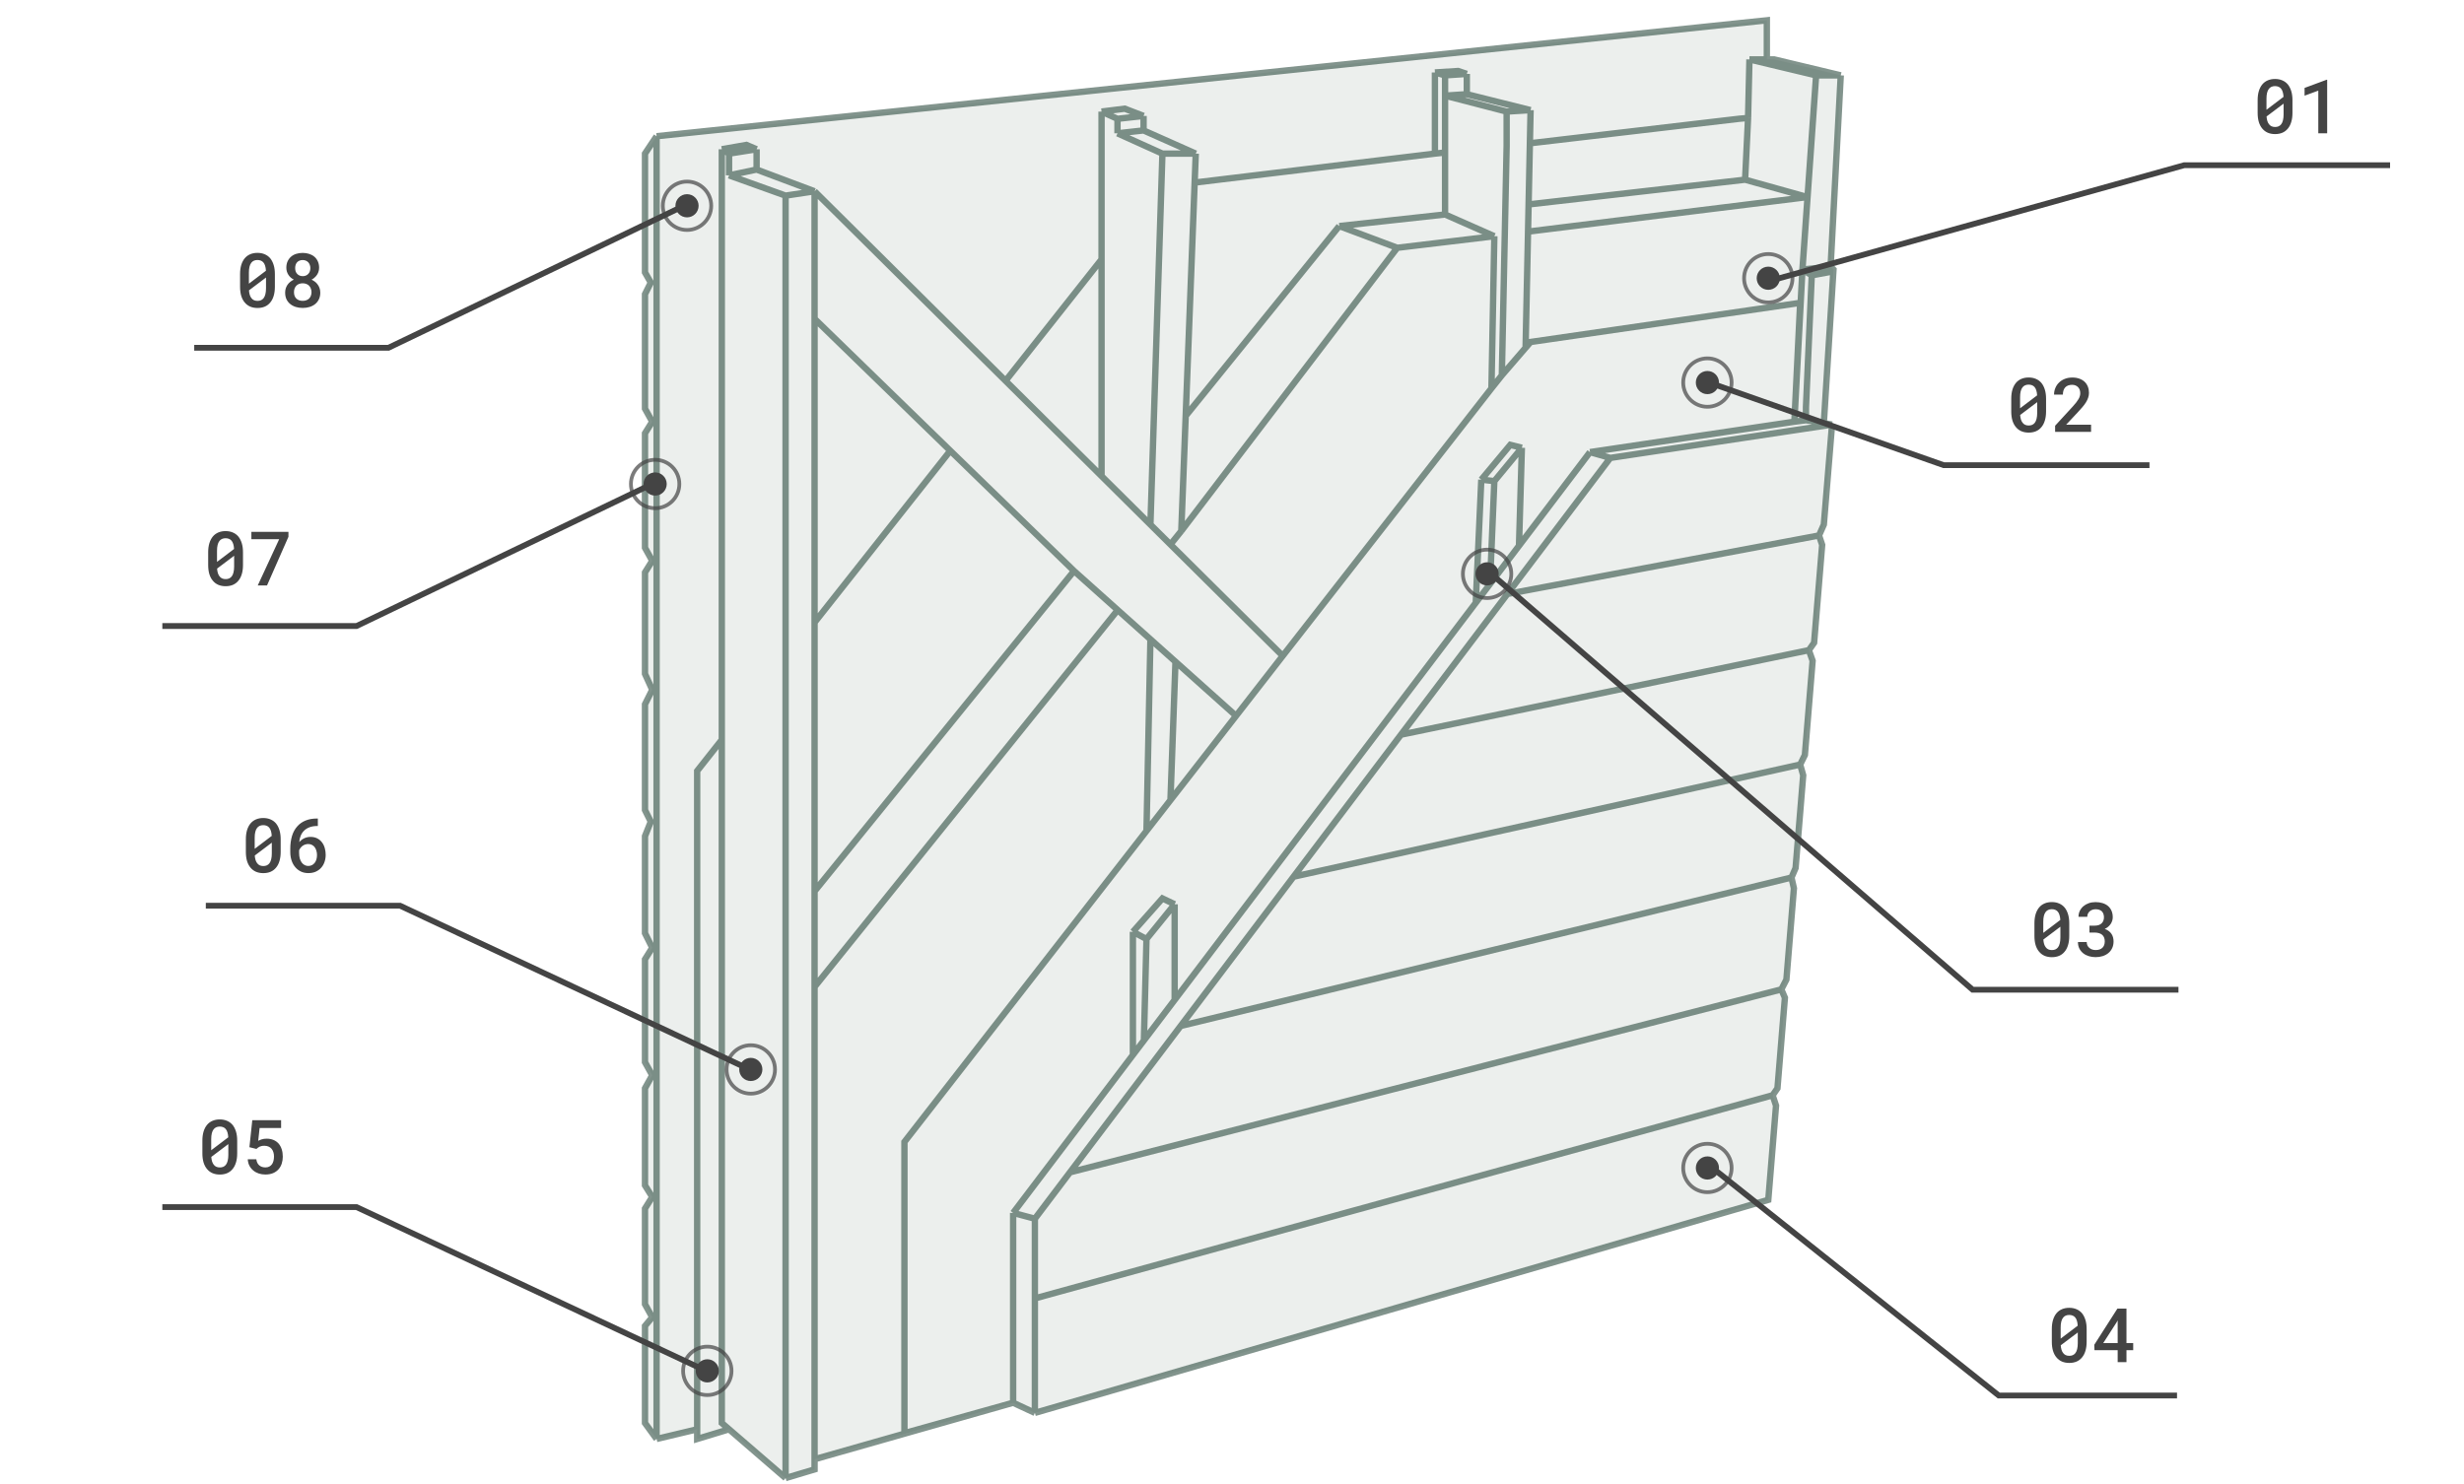 <?xml version="1.0" encoding="UTF-8"?> <svg xmlns="http://www.w3.org/2000/svg" width="850" height="512" viewBox="0 0 850 512" fill="none"> <path d="M357 487.5L349.5 484L281 503.5V507L271 510L251.5 493.159L240.5 496.5V493.159L226.5 496.5L222.5 491V457.5L225 454.5L222.5 450V417L225 413L222.5 409V375.5L225 371L222.5 366.5V331L225 327L222.5 322V288.5L224.5 283.5L222.5 279.5V243L225 238L222.5 232.5V197.5L225 193.5L222.5 189V149.5L225 145.5L222.5 141V101.5L224.5 97.5L222.5 94V53L226.5 47L609.5 7V20.5H612L635 26L631.5 92L632.5 93L632.457 93.622L629.163 145.999L631.5 146.412L632 146.5L629.163 181L627.5 184.758L628.587 188L625.809 221.774L624 224.337L625.297 228L622.624 260.5L621 263.805L622.049 267.5L619.417 299.5L618 302.784L618.841 306.5L616.25 338L614.5 341.387L615.736 344.256L613.166 375.5L611.5 377.914L612.673 381.5L610 414L357 487.5Z" fill="#304E42" fill-opacity="0.09"></path> <path d="M357 420.5L349.5 418.5M357 420.5L369.099 404.5M357 420.5V448M357 487.5L349.5 484M357 487.5L610 414L612.673 381.5L611.5 377.914M357 487.5V448M349.5 484V418.5M349.5 484L312 494.5V394L395.5 286.701M349.5 484L281 503.5M349.5 418.5L390.816 364M632 146.5L555.5 158M632 146.5L629.163 181L627.5 184.758M632 146.5L627.75 145.75M555.5 158L548.5 156M555.5 158L520 204.946M548.5 156L524 188.318M548.5 156L619 145.5M623 145L619 145.5M623 145V140.5L625 95M623 145L626.333 145.5L627.75 145.75M520 204.946L483.284 253.5M520 204.946L627.5 184.758M483.284 253.5L446.23 302.5M483.284 253.5L624 224.337M446.23 302.5L407.287 354M446.23 302.5L621 263.805M407.287 354L369.099 404.5M407.287 354L618 302.784M369.099 404.5L614.5 341.387M357 448L611.5 377.914M627.5 184.758L628.587 188L625.809 221.774L624 224.337M624 224.337L625.297 228L622.624 260.5L621 263.805M621 263.805L622.049 267.5L619.417 299.5L618 302.784M618 302.784L618.841 306.5L616.25 338L614.5 341.387M614.5 341.387L615.736 344.256L613.166 375.5L611.5 377.914M405.22 345V312M405.22 345L394.607 359M405.22 345L509.079 208M405.22 312L395.5 324M405.22 312L401 310L390.816 321.5M395.5 324L394.607 359M395.5 324L390.816 321.5M394.607 359L390.816 364M390.816 364V321.5M514.007 201.5L515.5 166M514.007 201.5L524 188.318M514.007 201.5L509.079 208M515.5 166L525 154.5M515.5 166L511 165.5M525 154.5L524 188.318M525 154.5L521 153.5L511 165.5M511 165.5L509.079 208M271 67.5L281 66M271 67.5L251.5 60.5M271 67.5V227.41V510M271 510L281 507V503.5M271 510L251.5 493.159M281 66L261 58.5M281 66V110M281 66L346.885 131.398M251.5 60.5V53M251.5 60.5L261 58.5M251.5 53L249 51.5M251.5 53L261 51.5M249 51.5L257.5 50L261 51.5M249 51.5V255.246M261 58.5V51.5M281 340.5V503.5M281 340.5V307.5M281 340.5L385.573 210.484M482 85.5L515.5 81.5M482 85.5L407.5 183.222M482 85.5L462 78M515.5 81.5L514.5 134M515.5 81.5L498.5 74M514.5 134L442.5 226.306M514.5 134L518.086 129.5M281 307.5L370.5 197M281 307.5V214.758M370.5 197L327.823 155.516M370.5 197L385.573 210.484M426.396 247L442.5 226.306M426.396 247L396.857 220.577M426.396 247L403.769 276.076M442.5 226.306L403.769 187.861M281 110V214.758M281 110L327.823 155.516M396.857 181L401 53M396.857 181L403.769 187.861M396.857 181L380 164.268M401 53H412.5M401 53L385.5 46M412.5 53L394.5 45M412.5 53L412.116 63M407.5 183.222L409.025 143.5M407.5 183.222L403.769 187.861M380 89.5V38.5M380 89.5L346.885 131.398M380 89.5V164.268M380 38.5L385.5 41M380 38.5L388 37.5L394.5 40M385.5 41V46M385.5 41L394.5 40M385.5 46L394.5 45M394.5 45V40M251.5 493.159L249 491V255.246M251.5 493.159L240.5 496.5V493.159M249 255.246L240.5 266V493.159M281 214.758L327.823 155.516M346.885 131.398L380 164.268M619 145.5L621 104.5L528 118L526.276 120M619 145.5L621.781 93M526.276 120L518.086 129.5M526.276 120L527.119 79.92M528 38L527.759 49.44M528 38L519.742 38.5M528 38L506 32.5M240.5 493.159L226.5 496.5M226.5 496.5V47M226.5 496.5L222.5 491V457.5L225 454.5L222.5 450V417L225 413L222.5 409V375.5L225 371L222.5 366.5V331L225 327L222.5 322V288.5L224.5 283.5L222.5 279.5V243L225 238L222.5 232.5V197.5L225 193.5L222.5 189V149.5L225 145.5L222.5 141V101.5L224.5 97.5L222.5 94V53L226.5 47M226.5 47L609.5 7V20.5M412.116 63L409.025 143.5M412.116 63L495 53M603.027 40.709L602 62M603.027 40.709L600 40.969L527.759 49.44M603.027 40.709L603.5 20.5M527.759 49.44L527.316 70.535M519.742 38.5L498.5 33M519.742 38.5V50.311L519.3 71.451L519.102 80.911L518.086 129.5M498.5 33L506 32.5M498.5 33V26M498.5 33V52.62M498.5 74L462 78M498.5 74V52.62M462 78L409.025 143.5M385.573 210.484L396.857 220.577M602 62L623.5 68L527.119 79.92M602 62L527.316 70.535M627.75 145.75L631.5 146.412M629.163 145.999L632.457 93.622M631.5 92L632.5 93L632.457 93.622M631.5 92L635 26M631.5 92L621.781 93M635 26H626.5M635 26L612 20.5H609.5M626.5 26L621.781 93M626.5 26L603.5 20.5M625 95L621.781 93M625 95L632.457 93.622M603.5 20.5H609.5M506 32.5V25.5M506 25.5L498.5 26M506 25.5L503 24.5L495 25M498.5 26L495 25M495 25V53M495 53L498.5 52.62M527.316 70.535L527.119 79.92M396.857 220.577L395.5 286.701M395.5 286.701L403.769 276.076M403.769 276.076L405.5 228.308" stroke="#304E42" stroke-opacity="0.6" stroke-width="2.2"></path> <path d="M713.825 322.954C713.825 324.139 713.686 325.188 713.406 326.103C713.135 327.008 712.742 327.766 712.226 328.375C711.718 329.001 711.091 329.475 710.347 329.797C709.61 330.11 708.772 330.267 707.833 330.267C706.902 330.267 706.064 330.11 705.319 329.797C704.575 329.475 703.944 329.001 703.428 328.375C702.903 327.766 702.501 327.008 702.222 326.103C701.951 325.188 701.815 324.139 701.815 322.954V318.574C701.815 317.389 701.951 316.344 702.222 315.438C702.501 314.524 702.899 313.754 703.415 313.128C703.931 312.51 704.558 312.045 705.294 311.731C706.039 311.41 706.877 311.249 707.808 311.249C708.747 311.249 709.585 311.41 710.321 311.731C711.066 312.045 711.701 312.51 712.226 313.128C712.733 313.754 713.127 314.524 713.406 315.438C713.686 316.344 713.825 317.389 713.825 318.574V322.954ZM704.862 321.875L710.74 317.419C710.706 316.759 710.613 316.188 710.461 315.705C710.317 315.223 710.11 314.829 709.839 314.524C709.602 314.254 709.31 314.05 708.963 313.915C708.624 313.78 708.239 313.712 707.808 313.712C707.342 313.712 706.932 313.792 706.576 313.953C706.221 314.114 705.924 314.351 705.688 314.664C705.408 315.02 705.201 315.481 705.065 316.048C704.93 316.606 704.862 317.267 704.862 318.028V320.517C704.862 320.838 704.862 321.084 704.862 321.253C704.862 321.422 704.862 321.63 704.862 321.875ZM710.766 323.462V321.126C710.766 320.914 710.766 320.694 710.766 320.466C710.766 320.237 710.766 320 710.766 319.755L704.888 324.186C704.93 324.77 705.019 325.286 705.154 325.734C705.298 326.183 705.489 326.555 705.726 326.852C705.963 327.173 706.255 327.414 706.602 327.575C706.957 327.736 707.368 327.816 707.833 327.816C708.29 327.816 708.692 327.74 709.039 327.588C709.386 327.427 709.682 327.194 709.928 326.89C710.207 326.534 710.414 326.069 710.55 325.493C710.694 324.918 710.766 324.241 710.766 323.462ZM720.795 319.387H722.61C723.152 319.387 723.626 319.315 724.032 319.171C724.438 319.019 724.773 318.807 725.035 318.536C725.281 318.299 725.467 318.007 725.594 317.66C725.729 317.305 725.797 316.924 725.797 316.518C725.797 316.077 725.733 315.684 725.606 315.337C725.488 314.99 725.31 314.694 725.073 314.448C724.836 314.22 724.536 314.042 724.172 313.915C723.816 313.788 723.406 313.725 722.94 313.725C722.526 313.725 722.141 313.788 721.785 313.915C721.438 314.034 721.138 314.207 720.884 314.436C720.621 314.664 720.414 314.939 720.262 315.261C720.118 315.582 720.046 315.942 720.046 316.34H717.012C717.012 315.604 717.16 314.926 717.456 314.309C717.752 313.691 718.163 313.153 718.688 312.696C719.212 312.248 719.83 311.896 720.541 311.643C721.26 311.389 722.048 311.262 722.902 311.262C723.774 311.262 724.574 311.376 725.302 311.604C726.038 311.825 726.664 312.155 727.181 312.595C727.705 313.043 728.112 313.593 728.399 314.245C728.687 314.897 728.831 315.654 728.831 316.518C728.831 316.898 728.772 317.279 728.653 317.66C728.543 318.041 728.374 318.409 728.146 318.765C727.917 319.112 727.629 319.438 727.282 319.742C726.935 320.047 726.529 320.305 726.063 320.517C726.614 320.703 727.079 320.948 727.46 321.253C727.849 321.549 728.167 321.883 728.412 322.256C728.658 322.637 728.835 323.047 728.945 323.487C729.055 323.919 729.11 324.368 729.11 324.833C729.11 325.696 728.95 326.466 728.628 327.144C728.315 327.812 727.883 328.375 727.333 328.832C726.774 329.298 726.114 329.653 725.353 329.898C724.599 330.135 723.783 330.254 722.902 330.254C722.107 330.254 721.341 330.144 720.604 329.924C719.868 329.704 719.221 329.374 718.662 328.934C718.104 328.493 717.655 327.952 717.316 327.309C716.986 326.657 716.821 325.899 716.821 325.036H719.855C719.855 325.442 719.927 325.819 720.071 326.166C720.224 326.505 720.439 326.792 720.719 327.029C720.99 327.275 721.311 327.465 721.684 327.601C722.064 327.736 722.483 327.804 722.94 327.804C723.431 327.804 723.871 327.74 724.261 327.613C724.659 327.478 724.993 327.279 725.264 327.017C725.526 326.771 725.725 326.466 725.86 326.103C726.004 325.73 726.076 325.307 726.076 324.833C726.076 324.3 725.996 323.843 725.835 323.462C725.674 323.081 725.441 322.764 725.137 322.51C724.832 322.264 724.464 322.082 724.032 321.964C723.609 321.837 723.135 321.773 722.61 321.773H720.795V319.387Z" fill="#444444"></path> <path d="M705.825 141.954C705.825 143.139 705.686 144.188 705.406 145.103C705.135 146.008 704.742 146.766 704.226 147.375C703.718 148.001 703.091 148.475 702.347 148.797C701.61 149.11 700.772 149.267 699.833 149.267C698.902 149.267 698.064 149.11 697.319 148.797C696.575 148.475 695.944 148.001 695.428 147.375C694.903 146.766 694.501 146.008 694.222 145.103C693.951 144.188 693.815 143.139 693.815 141.954V137.574C693.815 136.389 693.951 135.344 694.222 134.438C694.501 133.524 694.899 132.754 695.415 132.128C695.931 131.51 696.558 131.045 697.294 130.731C698.039 130.41 698.877 130.249 699.808 130.249C700.747 130.249 701.585 130.41 702.321 130.731C703.066 131.045 703.701 131.51 704.226 132.128C704.733 132.754 705.127 133.524 705.406 134.438C705.686 135.344 705.825 136.389 705.825 137.574V141.954ZM696.862 140.875L702.74 136.419C702.706 135.759 702.613 135.188 702.461 134.705C702.317 134.223 702.11 133.829 701.839 133.524C701.602 133.254 701.31 133.05 700.963 132.915C700.624 132.78 700.239 132.712 699.808 132.712C699.342 132.712 698.932 132.792 698.576 132.953C698.221 133.114 697.924 133.351 697.688 133.664C697.408 134.02 697.201 134.481 697.065 135.048C696.93 135.606 696.862 136.267 696.862 137.028V139.517C696.862 139.838 696.862 140.084 696.862 140.253C696.862 140.422 696.862 140.63 696.862 140.875ZM702.766 142.462V140.126C702.766 139.914 702.766 139.694 702.766 139.466C702.766 139.237 702.766 139 702.766 138.755L696.888 143.186C696.93 143.77 697.019 144.286 697.154 144.734C697.298 145.183 697.489 145.555 697.726 145.852C697.963 146.173 698.255 146.414 698.602 146.575C698.957 146.736 699.368 146.816 699.833 146.816C700.29 146.816 700.692 146.74 701.039 146.588C701.386 146.427 701.682 146.194 701.928 145.89C702.207 145.534 702.414 145.069 702.55 144.493C702.694 143.918 702.766 143.241 702.766 142.462ZM721.352 149H708.948V146.893L714.966 140.342C715.465 139.792 715.884 139.301 716.223 138.869C716.561 138.429 716.836 138.027 717.048 137.663C717.251 137.299 717.395 136.961 717.479 136.647C717.573 136.326 717.619 136.004 717.619 135.683C717.619 135.251 717.556 134.857 717.429 134.502C717.302 134.146 717.116 133.842 716.87 133.588C716.625 133.334 716.328 133.135 715.981 132.991C715.643 132.847 715.262 132.775 714.839 132.775C714.297 132.775 713.827 132.852 713.43 133.004C713.032 133.156 712.702 133.372 712.439 133.651C712.169 133.948 711.965 134.307 711.83 134.73C711.695 135.145 711.627 135.619 711.627 136.152H708.58C708.58 135.348 708.728 134.591 709.024 133.88C709.321 133.16 709.744 132.534 710.294 132.001C710.836 131.468 711.496 131.045 712.274 130.731C713.062 130.418 713.938 130.262 714.902 130.262C715.808 130.262 716.616 130.393 717.327 130.655C718.047 130.918 718.652 131.282 719.143 131.747C719.625 132.213 719.993 132.771 720.247 133.423C720.501 134.066 720.628 134.777 720.628 135.556C720.628 136.14 720.531 136.707 720.336 137.257C720.15 137.799 719.892 138.336 719.562 138.869C719.223 139.402 718.821 139.94 718.355 140.481C717.898 141.023 717.399 141.582 716.857 142.157L712.744 146.55H721.352V149Z" fill="#444444"></path> <path d="M790.825 38.954C790.825 40.139 790.686 41.188 790.406 42.102C790.135 43.008 789.742 43.766 789.226 44.375C788.718 45.001 788.091 45.475 787.347 45.797C786.61 46.11 785.772 46.267 784.833 46.267C783.902 46.267 783.064 46.11 782.319 45.797C781.575 45.475 780.944 45.001 780.428 44.375C779.903 43.766 779.501 43.008 779.222 42.102C778.951 41.188 778.815 40.139 778.815 38.954V34.574C778.815 33.389 778.951 32.344 779.222 31.439C779.501 30.524 779.899 29.754 780.415 29.128C780.931 28.51 781.558 28.045 782.294 27.731C783.039 27.41 783.877 27.249 784.808 27.249C785.747 27.249 786.585 27.41 787.321 27.731C788.066 28.045 788.701 28.51 789.226 29.128C789.733 29.754 790.127 30.524 790.406 31.439C790.686 32.344 790.825 33.389 790.825 34.574V38.954ZM781.862 37.875L787.74 33.419C787.706 32.759 787.613 32.188 787.461 31.705C787.317 31.223 787.11 30.829 786.839 30.524C786.602 30.254 786.31 30.05 785.963 29.915C785.624 29.78 785.239 29.712 784.808 29.712C784.342 29.712 783.932 29.792 783.576 29.953C783.221 30.114 782.924 30.351 782.688 30.664C782.408 31.02 782.201 31.481 782.065 32.048C781.93 32.606 781.862 33.267 781.862 34.028V36.517C781.862 36.838 781.862 37.084 781.862 37.253C781.862 37.422 781.862 37.63 781.862 37.875ZM787.766 39.462V37.126C787.766 36.914 787.766 36.694 787.766 36.466C787.766 36.237 787.766 36 787.766 35.755L781.888 40.185C781.93 40.77 782.019 41.286 782.154 41.734C782.298 42.183 782.489 42.555 782.726 42.852C782.963 43.173 783.255 43.414 783.602 43.575C783.957 43.736 784.368 43.816 784.833 43.816C785.29 43.816 785.692 43.74 786.039 43.588C786.386 43.427 786.682 43.194 786.928 42.89C787.207 42.534 787.414 42.069 787.55 41.493C787.694 40.918 787.766 40.241 787.766 39.462ZM802.797 46H799.737V31.273L795.002 33.013V30.334L802.606 27.516H802.797V46Z" fill="#444444"></path> <path d="M719.825 462.954C719.825 464.139 719.686 465.188 719.406 466.103C719.135 467.008 718.742 467.766 718.226 468.375C717.718 469.001 717.091 469.475 716.347 469.797C715.61 470.11 714.772 470.267 713.833 470.267C712.902 470.267 712.064 470.11 711.319 469.797C710.575 469.475 709.944 469.001 709.428 468.375C708.903 467.766 708.501 467.008 708.222 466.103C707.951 465.188 707.815 464.139 707.815 462.954V458.574C707.815 457.389 707.951 456.344 708.222 455.438C708.501 454.524 708.899 453.754 709.415 453.128C709.931 452.51 710.558 452.045 711.294 451.731C712.039 451.41 712.877 451.249 713.808 451.249C714.747 451.249 715.585 451.41 716.321 451.731C717.066 452.045 717.701 452.51 718.226 453.128C718.733 453.754 719.127 454.524 719.406 455.438C719.686 456.344 719.825 457.389 719.825 458.574V462.954ZM710.862 461.875L716.74 457.419C716.706 456.759 716.613 456.188 716.461 455.705C716.317 455.223 716.11 454.829 715.839 454.524C715.602 454.254 715.31 454.05 714.963 453.915C714.624 453.78 714.239 453.712 713.808 453.712C713.342 453.712 712.932 453.792 712.576 453.953C712.221 454.114 711.924 454.351 711.688 454.664C711.408 455.02 711.201 455.481 711.065 456.048C710.93 456.606 710.862 457.267 710.862 458.028V460.517C710.862 460.838 710.862 461.084 710.862 461.253C710.862 461.422 710.862 461.63 710.862 461.875ZM716.766 463.462V461.126C716.766 460.914 716.766 460.694 716.766 460.466C716.766 460.237 716.766 460 716.766 459.755L710.888 464.186C710.93 464.77 711.019 465.286 711.154 465.734C711.298 466.183 711.489 466.555 711.726 466.852C711.963 467.173 712.255 467.414 712.602 467.575C712.957 467.736 713.368 467.816 713.833 467.816C714.29 467.816 714.692 467.74 715.039 467.588C715.386 467.427 715.682 467.194 715.928 466.89C716.207 466.534 716.414 466.069 716.55 465.493C716.694 464.918 716.766 464.241 716.766 463.462ZM733.562 463.411H735.885V465.874H733.562V470H730.527V465.874H722.529L722.453 464.008L730.438 451.516H733.562V463.411ZM725.551 463.411H730.527V455.578L730.172 456.238L725.551 463.411Z" fill="#444444"></path> <path d="M94.825 98.954C94.825 100.139 94.686 101.188 94.406 102.103C94.135 103.008 93.742 103.766 93.226 104.375C92.718 105.001 92.091 105.475 91.347 105.797C90.61 106.11 89.772 106.267 88.833 106.267C87.902 106.267 87.064 106.11 86.319 105.797C85.575 105.475 84.944 105.001 84.428 104.375C83.903 103.766 83.501 103.008 83.222 102.103C82.951 101.188 82.815 100.139 82.815 98.954V94.574C82.815 93.389 82.951 92.344 83.222 91.439C83.501 90.524 83.899 89.754 84.415 89.128C84.931 88.51 85.558 88.045 86.294 87.731C87.039 87.41 87.877 87.249 88.808 87.249C89.747 87.249 90.585 87.41 91.321 87.731C92.066 88.045 92.701 88.51 93.226 89.128C93.733 89.754 94.127 90.524 94.406 91.439C94.686 92.344 94.825 93.389 94.825 94.574V98.954ZM85.862 97.875L91.74 93.419C91.706 92.759 91.613 92.188 91.461 91.705C91.317 91.223 91.11 90.829 90.839 90.524C90.602 90.254 90.31 90.05 89.963 89.915C89.624 89.78 89.239 89.712 88.808 89.712C88.342 89.712 87.932 89.792 87.576 89.953C87.221 90.114 86.924 90.351 86.688 90.664C86.408 91.019 86.201 91.481 86.065 92.048C85.93 92.606 85.862 93.267 85.862 94.028V96.517C85.862 96.838 85.862 97.084 85.862 97.253C85.862 97.422 85.862 97.63 85.862 97.875ZM91.766 99.462V97.126C91.766 96.914 91.766 96.694 91.766 96.466C91.766 96.237 91.766 96 91.766 95.755L85.888 100.186C85.93 100.77 86.019 101.286 86.154 101.734C86.298 102.183 86.489 102.555 86.726 102.852C86.963 103.173 87.255 103.414 87.602 103.575C87.957 103.736 88.368 103.816 88.833 103.816C89.29 103.816 89.692 103.74 90.039 103.588C90.386 103.427 90.682 103.194 90.928 102.89C91.207 102.534 91.414 102.069 91.55 101.493C91.694 100.918 91.766 100.241 91.766 99.462ZM110.085 92.391C110.085 92.949 109.992 93.47 109.806 93.952C109.628 94.435 109.374 94.866 109.044 95.247C108.841 95.493 108.608 95.721 108.346 95.933C108.083 96.144 107.791 96.33 107.47 96.491C107.851 96.669 108.202 96.876 108.523 97.113C108.854 97.342 109.141 97.608 109.387 97.913C109.734 98.319 110.005 98.781 110.199 99.297C110.394 99.813 110.491 100.372 110.491 100.973C110.491 101.827 110.335 102.585 110.021 103.245C109.708 103.905 109.281 104.455 108.739 104.896C108.189 105.344 107.546 105.683 106.81 105.911C106.082 106.14 105.295 106.254 104.448 106.254C103.585 106.254 102.781 106.14 102.036 105.911C101.3 105.683 100.661 105.344 100.119 104.896C99.569 104.455 99.137 103.91 98.824 103.258C98.519 102.598 98.367 101.836 98.367 100.973C98.367 100.465 98.435 99.982 98.57 99.525C98.714 99.068 98.917 98.645 99.18 98.256C99.442 97.883 99.755 97.549 100.119 97.253C100.492 96.948 100.906 96.69 101.363 96.478C100.974 96.284 100.618 96.047 100.297 95.768C99.984 95.488 99.717 95.179 99.497 94.841C99.269 94.494 99.091 94.113 98.964 93.698C98.837 93.284 98.773 92.848 98.773 92.391C98.773 91.57 98.913 90.842 99.192 90.207C99.48 89.572 99.874 89.035 100.373 88.595C100.864 88.155 101.452 87.825 102.138 87.605C102.832 87.376 103.589 87.262 104.41 87.262C105.223 87.262 105.972 87.376 106.657 87.605C107.351 87.825 107.956 88.155 108.473 88.595C108.972 89.026 109.366 89.564 109.653 90.207C109.941 90.842 110.085 91.57 110.085 92.391ZM107.457 100.808C107.457 100.351 107.381 99.936 107.229 99.564C107.085 99.183 106.882 98.853 106.619 98.573C106.348 98.311 106.027 98.108 105.654 97.964C105.282 97.82 104.871 97.748 104.423 97.748C103.957 97.748 103.538 97.82 103.166 97.964C102.802 98.108 102.489 98.311 102.227 98.573C101.964 98.853 101.761 99.183 101.617 99.564C101.482 99.936 101.414 100.355 101.414 100.82C101.414 101.294 101.486 101.722 101.63 102.103C101.774 102.475 101.981 102.788 102.252 103.042C102.514 103.287 102.827 103.478 103.191 103.613C103.564 103.74 103.983 103.804 104.448 103.804C104.888 103.804 105.29 103.736 105.654 103.601C106.027 103.465 106.348 103.271 106.619 103.017C106.873 102.754 107.076 102.441 107.229 102.077C107.381 101.705 107.457 101.282 107.457 100.808ZM107.063 92.505C107.063 92.09 106.996 91.713 106.86 91.375C106.733 91.037 106.556 90.74 106.327 90.486C106.09 90.249 105.811 90.063 105.489 89.928C105.168 89.792 104.804 89.725 104.397 89.725C104 89.725 103.64 89.792 103.318 89.928C103.005 90.055 102.734 90.237 102.506 90.474C102.286 90.711 102.117 91.003 101.998 91.35C101.88 91.697 101.82 92.082 101.82 92.505C101.82 92.92 101.88 93.3 101.998 93.647C102.117 93.986 102.294 94.274 102.531 94.511C102.76 94.756 103.035 94.947 103.356 95.082C103.678 95.217 104.038 95.285 104.436 95.285C104.833 95.285 105.193 95.217 105.515 95.082C105.836 94.947 106.111 94.756 106.34 94.511C106.568 94.274 106.746 93.986 106.873 93.647C107 93.3 107.063 92.92 107.063 92.505Z" fill="#444444"></path> <path d="M83.825 194.954C83.825 196.139 83.686 197.188 83.406 198.103C83.135 199.008 82.742 199.766 82.226 200.375C81.718 201.001 81.091 201.475 80.347 201.797C79.61 202.11 78.772 202.267 77.833 202.267C76.902 202.267 76.064 202.11 75.319 201.797C74.575 201.475 73.944 201.001 73.428 200.375C72.903 199.766 72.501 199.008 72.222 198.103C71.951 197.188 71.815 196.139 71.815 194.954V190.574C71.815 189.389 71.951 188.344 72.222 187.438C72.501 186.524 72.899 185.754 73.415 185.128C73.931 184.51 74.558 184.045 75.294 183.731C76.039 183.41 76.877 183.249 77.808 183.249C78.747 183.249 79.585 183.41 80.321 183.731C81.066 184.045 81.701 184.51 82.226 185.128C82.733 185.754 83.127 186.524 83.406 187.438C83.686 188.344 83.825 189.389 83.825 190.574V194.954ZM74.862 193.875L80.74 189.419C80.706 188.759 80.613 188.188 80.461 187.705C80.317 187.223 80.11 186.829 79.839 186.524C79.602 186.254 79.31 186.05 78.963 185.915C78.624 185.78 78.239 185.712 77.808 185.712C77.342 185.712 76.932 185.792 76.576 185.953C76.221 186.114 75.924 186.351 75.688 186.664C75.408 187.02 75.201 187.481 75.065 188.048C74.93 188.606 74.862 189.267 74.862 190.028V192.517C74.862 192.838 74.862 193.084 74.862 193.253C74.862 193.422 74.862 193.63 74.862 193.875ZM80.766 195.462V193.126C80.766 192.914 80.766 192.694 80.766 192.466C80.766 192.237 80.766 192 80.766 191.755L74.888 196.186C74.93 196.77 75.019 197.286 75.154 197.734C75.298 198.183 75.489 198.555 75.726 198.852C75.963 199.173 76.255 199.414 76.602 199.575C76.957 199.736 77.368 199.816 77.833 199.816C78.29 199.816 78.692 199.74 79.039 199.588C79.386 199.427 79.682 199.194 79.928 198.89C80.207 198.534 80.414 198.069 80.55 197.493C80.694 196.918 80.766 196.241 80.766 195.462ZM99.504 185.217L92.115 202H88.916L96.305 186.055H86.72V183.516H99.504V185.217Z" fill="#444444"></path> <path d="M81.825 397.954C81.825 399.139 81.686 400.188 81.406 401.103C81.135 402.008 80.742 402.766 80.226 403.375C79.718 404.001 79.091 404.475 78.347 404.797C77.61 405.11 76.772 405.267 75.833 405.267C74.902 405.267 74.064 405.11 73.319 404.797C72.575 404.475 71.944 404.001 71.428 403.375C70.903 402.766 70.501 402.008 70.222 401.103C69.951 400.188 69.815 399.139 69.815 397.954V393.574C69.815 392.389 69.951 391.344 70.222 390.438C70.501 389.524 70.899 388.754 71.415 388.128C71.931 387.51 72.558 387.045 73.294 386.731C74.039 386.41 74.877 386.249 75.808 386.249C76.747 386.249 77.585 386.41 78.321 386.731C79.066 387.045 79.701 387.51 80.226 388.128C80.733 388.754 81.127 389.524 81.406 390.438C81.686 391.344 81.825 392.389 81.825 393.574V397.954ZM72.862 396.875L78.74 392.419C78.706 391.759 78.613 391.188 78.461 390.705C78.317 390.223 78.11 389.829 77.839 389.524C77.602 389.254 77.31 389.05 76.963 388.915C76.624 388.78 76.239 388.712 75.808 388.712C75.342 388.712 74.932 388.792 74.576 388.953C74.221 389.114 73.924 389.351 73.688 389.664C73.408 390.02 73.201 390.481 73.065 391.048C72.93 391.606 72.862 392.267 72.862 393.028V395.517C72.862 395.838 72.862 396.084 72.862 396.253C72.862 396.422 72.862 396.63 72.862 396.875ZM78.766 398.462V396.126C78.766 395.914 78.766 395.694 78.766 395.466C78.766 395.237 78.766 395 78.766 394.755L72.888 399.186C72.93 399.77 73.019 400.286 73.154 400.734C73.298 401.183 73.489 401.555 73.726 401.852C73.963 402.173 74.255 402.414 74.602 402.575C74.957 402.736 75.368 402.816 75.833 402.816C76.29 402.816 76.692 402.74 77.039 402.588C77.386 402.427 77.682 402.194 77.928 401.89C78.207 401.534 78.414 401.069 78.55 400.493C78.694 399.918 78.766 399.241 78.766 398.462ZM86.04 395.834L87.03 386.516H96.971V389.207H89.557L89.074 393.638C89.379 393.46 89.777 393.291 90.268 393.13C90.767 392.969 91.338 392.889 91.981 392.889C92.853 392.889 93.632 393.033 94.317 393.32C95.011 393.608 95.6 394.019 96.082 394.552C96.556 395.093 96.92 395.749 97.174 396.52C97.428 397.281 97.555 398.14 97.555 399.097C97.555 399.943 97.432 400.743 97.186 401.496C96.95 402.241 96.581 402.893 96.082 403.451C95.591 404.01 94.969 404.45 94.216 404.771C93.463 405.093 92.574 405.254 91.55 405.254C90.771 405.254 90.026 405.144 89.315 404.924C88.605 404.695 87.974 404.357 87.424 403.908C86.874 403.468 86.421 402.922 86.065 402.271C85.718 401.61 85.519 400.853 85.469 399.998H88.427C88.537 400.904 88.867 401.598 89.417 402.08C89.976 402.562 90.686 402.804 91.55 402.804C92.058 402.804 92.498 402.711 92.87 402.524C93.243 402.338 93.556 402.076 93.81 401.737C94.046 401.407 94.224 401.009 94.343 400.544C94.461 400.07 94.52 399.558 94.52 399.008C94.52 398.475 94.449 397.988 94.305 397.548C94.169 397.099 93.962 396.71 93.683 396.38C93.403 396.05 93.056 395.796 92.642 395.618C92.227 395.432 91.745 395.339 91.194 395.339C90.83 395.339 90.513 395.368 90.242 395.428C89.98 395.487 89.747 395.563 89.544 395.656C89.332 395.758 89.138 395.876 88.96 396.012C88.791 396.139 88.626 396.278 88.465 396.431L86.04 395.834Z" fill="#444444"></path> <path d="M96.825 293.954C96.825 295.139 96.686 296.188 96.406 297.103C96.135 298.008 95.742 298.766 95.226 299.375C94.718 300.001 94.091 300.475 93.347 300.797C92.61 301.11 91.772 301.267 90.833 301.267C89.902 301.267 89.064 301.11 88.319 300.797C87.575 300.475 86.944 300.001 86.428 299.375C85.903 298.766 85.501 298.008 85.222 297.103C84.951 296.188 84.815 295.139 84.815 293.954V289.574C84.815 288.389 84.951 287.344 85.222 286.438C85.501 285.524 85.899 284.754 86.415 284.128C86.931 283.51 87.558 283.045 88.294 282.731C89.039 282.41 89.877 282.249 90.808 282.249C91.747 282.249 92.585 282.41 93.321 282.731C94.066 283.045 94.701 283.51 95.226 284.128C95.733 284.754 96.127 285.524 96.406 286.438C96.686 287.344 96.825 288.389 96.825 289.574V293.954ZM87.862 292.875L93.74 288.419C93.706 287.759 93.613 287.188 93.461 286.705C93.317 286.223 93.11 285.829 92.839 285.524C92.602 285.254 92.31 285.05 91.963 284.915C91.624 284.78 91.239 284.712 90.808 284.712C90.342 284.712 89.932 284.792 89.576 284.953C89.221 285.114 88.924 285.351 88.688 285.664C88.408 286.02 88.201 286.481 88.065 287.048C87.93 287.606 87.862 288.267 87.862 289.028V291.517C87.862 291.838 87.862 292.084 87.862 292.253C87.862 292.422 87.862 292.63 87.862 292.875ZM93.766 294.462V292.126C93.766 291.914 93.766 291.694 93.766 291.466C93.766 291.237 93.766 291 93.766 290.755L87.888 295.186C87.93 295.77 88.019 296.286 88.154 296.734C88.298 297.183 88.489 297.555 88.726 297.852C88.963 298.173 89.255 298.414 89.602 298.575C89.957 298.736 90.368 298.816 90.833 298.816C91.29 298.816 91.692 298.74 92.039 298.588C92.386 298.427 92.682 298.194 92.928 297.89C93.207 297.534 93.414 297.069 93.55 296.493C93.694 295.918 93.766 295.241 93.766 294.462ZM109.647 282.427V285.004H109.444C108.437 285.004 107.561 285.144 106.816 285.423C106.08 285.694 105.458 286.075 104.95 286.565C104.434 287.056 104.032 287.645 103.744 288.33C103.465 289.016 103.291 289.752 103.224 290.539C103.427 290.311 103.664 290.09 103.935 289.879C104.205 289.659 104.506 289.464 104.836 289.295C105.149 289.134 105.496 289.007 105.877 288.914C106.258 288.812 106.66 288.762 107.083 288.762C107.98 288.762 108.759 288.931 109.419 289.27C110.088 289.608 110.638 290.065 111.069 290.641C111.509 291.216 111.831 291.876 112.034 292.621C112.246 293.366 112.352 294.14 112.352 294.944C112.352 295.825 112.216 296.65 111.945 297.42C111.683 298.182 111.298 298.846 110.79 299.413C110.274 299.989 109.643 300.441 108.898 300.771C108.162 301.093 107.32 301.254 106.372 301.254C105.399 301.254 104.531 301.068 103.77 300.695C103.008 300.323 102.365 299.819 101.84 299.185C101.281 298.524 100.858 297.75 100.57 296.861C100.283 295.964 100.139 295.021 100.139 294.03V292.773C100.139 291.284 100.329 289.866 100.71 288.521C101.099 287.166 101.743 286.003 102.64 285.029C103.401 284.191 104.341 283.548 105.458 283.1C106.575 282.651 107.853 282.427 109.292 282.427H109.647ZM106.334 291.225C105.97 291.225 105.623 291.28 105.293 291.39C104.963 291.5 104.658 291.652 104.379 291.847C104.125 292.041 103.896 292.266 103.693 292.52C103.49 292.773 103.321 293.057 103.186 293.37V294.31C103.186 295.046 103.266 295.693 103.427 296.252C103.596 296.811 103.825 297.276 104.112 297.648C104.4 298.021 104.734 298.304 105.115 298.499C105.496 298.694 105.902 298.791 106.334 298.791C106.808 298.791 107.231 298.698 107.604 298.512C107.976 298.317 108.293 298.055 108.556 297.725C108.818 297.386 109.017 296.988 109.152 296.531C109.288 296.066 109.355 295.562 109.355 295.021C109.355 294.504 109.288 294.018 109.152 293.561C109.025 293.095 108.835 292.689 108.581 292.342C108.327 291.995 108.01 291.724 107.629 291.529C107.257 291.326 106.825 291.225 106.334 291.225Z" fill="#444444"></path> <path d="M237 70.5L134 120H67" stroke="#444444" stroke-width="2"></path> <path d="M226 166.5L123 216H56" stroke="#444444" stroke-width="2"></path> <path d="M515 198.5L680.5 341.5H751.5" stroke="#444444" stroke-width="2"></path> <path d="M591 132.5L670.5 160.5H741.5" stroke="#444444" stroke-width="2"></path> <path d="M612 96.5L753.5 57H824.5" stroke="#444444" stroke-width="2"></path> <path d="M589.5 402L689.5 481.5H751" stroke="#444444" stroke-width="2"></path> <path d="M242.5 472.5L123 416.5H56" stroke="#444444" stroke-width="2"></path> <path d="M257.5 368.5L138 312.5H71" stroke="#444444" stroke-width="2"></path> <circle cx="237" cy="71" r="4" fill="#444444"></circle> <circle opacity="0.7" cx="237" cy="71" r="8.35" stroke="#444444" stroke-width="1.3"></circle> <circle cx="226" cy="167" r="4" fill="#444444"></circle> <circle opacity="0.7" cx="226" cy="167" r="8.35" stroke="#444444" stroke-width="1.3"></circle> <circle cx="513" cy="198" r="4" fill="#444444"></circle> <circle opacity="0.7" cx="513" cy="198" r="8.35" stroke="#444444" stroke-width="1.3"></circle> <circle cx="589" cy="132" r="4" fill="#444444"></circle> <circle opacity="0.7" cx="589" cy="132" r="8.35" stroke="#444444" stroke-width="1.3"></circle> <circle cx="610" cy="96" r="4" fill="#444444"></circle> <circle opacity="0.7" cx="610" cy="96" r="8.35" stroke="#444444" stroke-width="1.3"></circle> <circle cx="589" cy="403" r="4" fill="#444444"></circle> <circle opacity="0.7" cx="589" cy="403" r="8.35" stroke="#444444" stroke-width="1.3"></circle> <circle cx="244" cy="473" r="4" fill="#444444"></circle> <circle opacity="0.7" cx="244" cy="473" r="8.35" stroke="#444444" stroke-width="1.3"></circle> <circle cx="259" cy="369" r="4" fill="#444444"></circle> <circle opacity="0.7" cx="259" cy="369" r="8.35" stroke="#444444" stroke-width="1.3"></circle> </svg> 